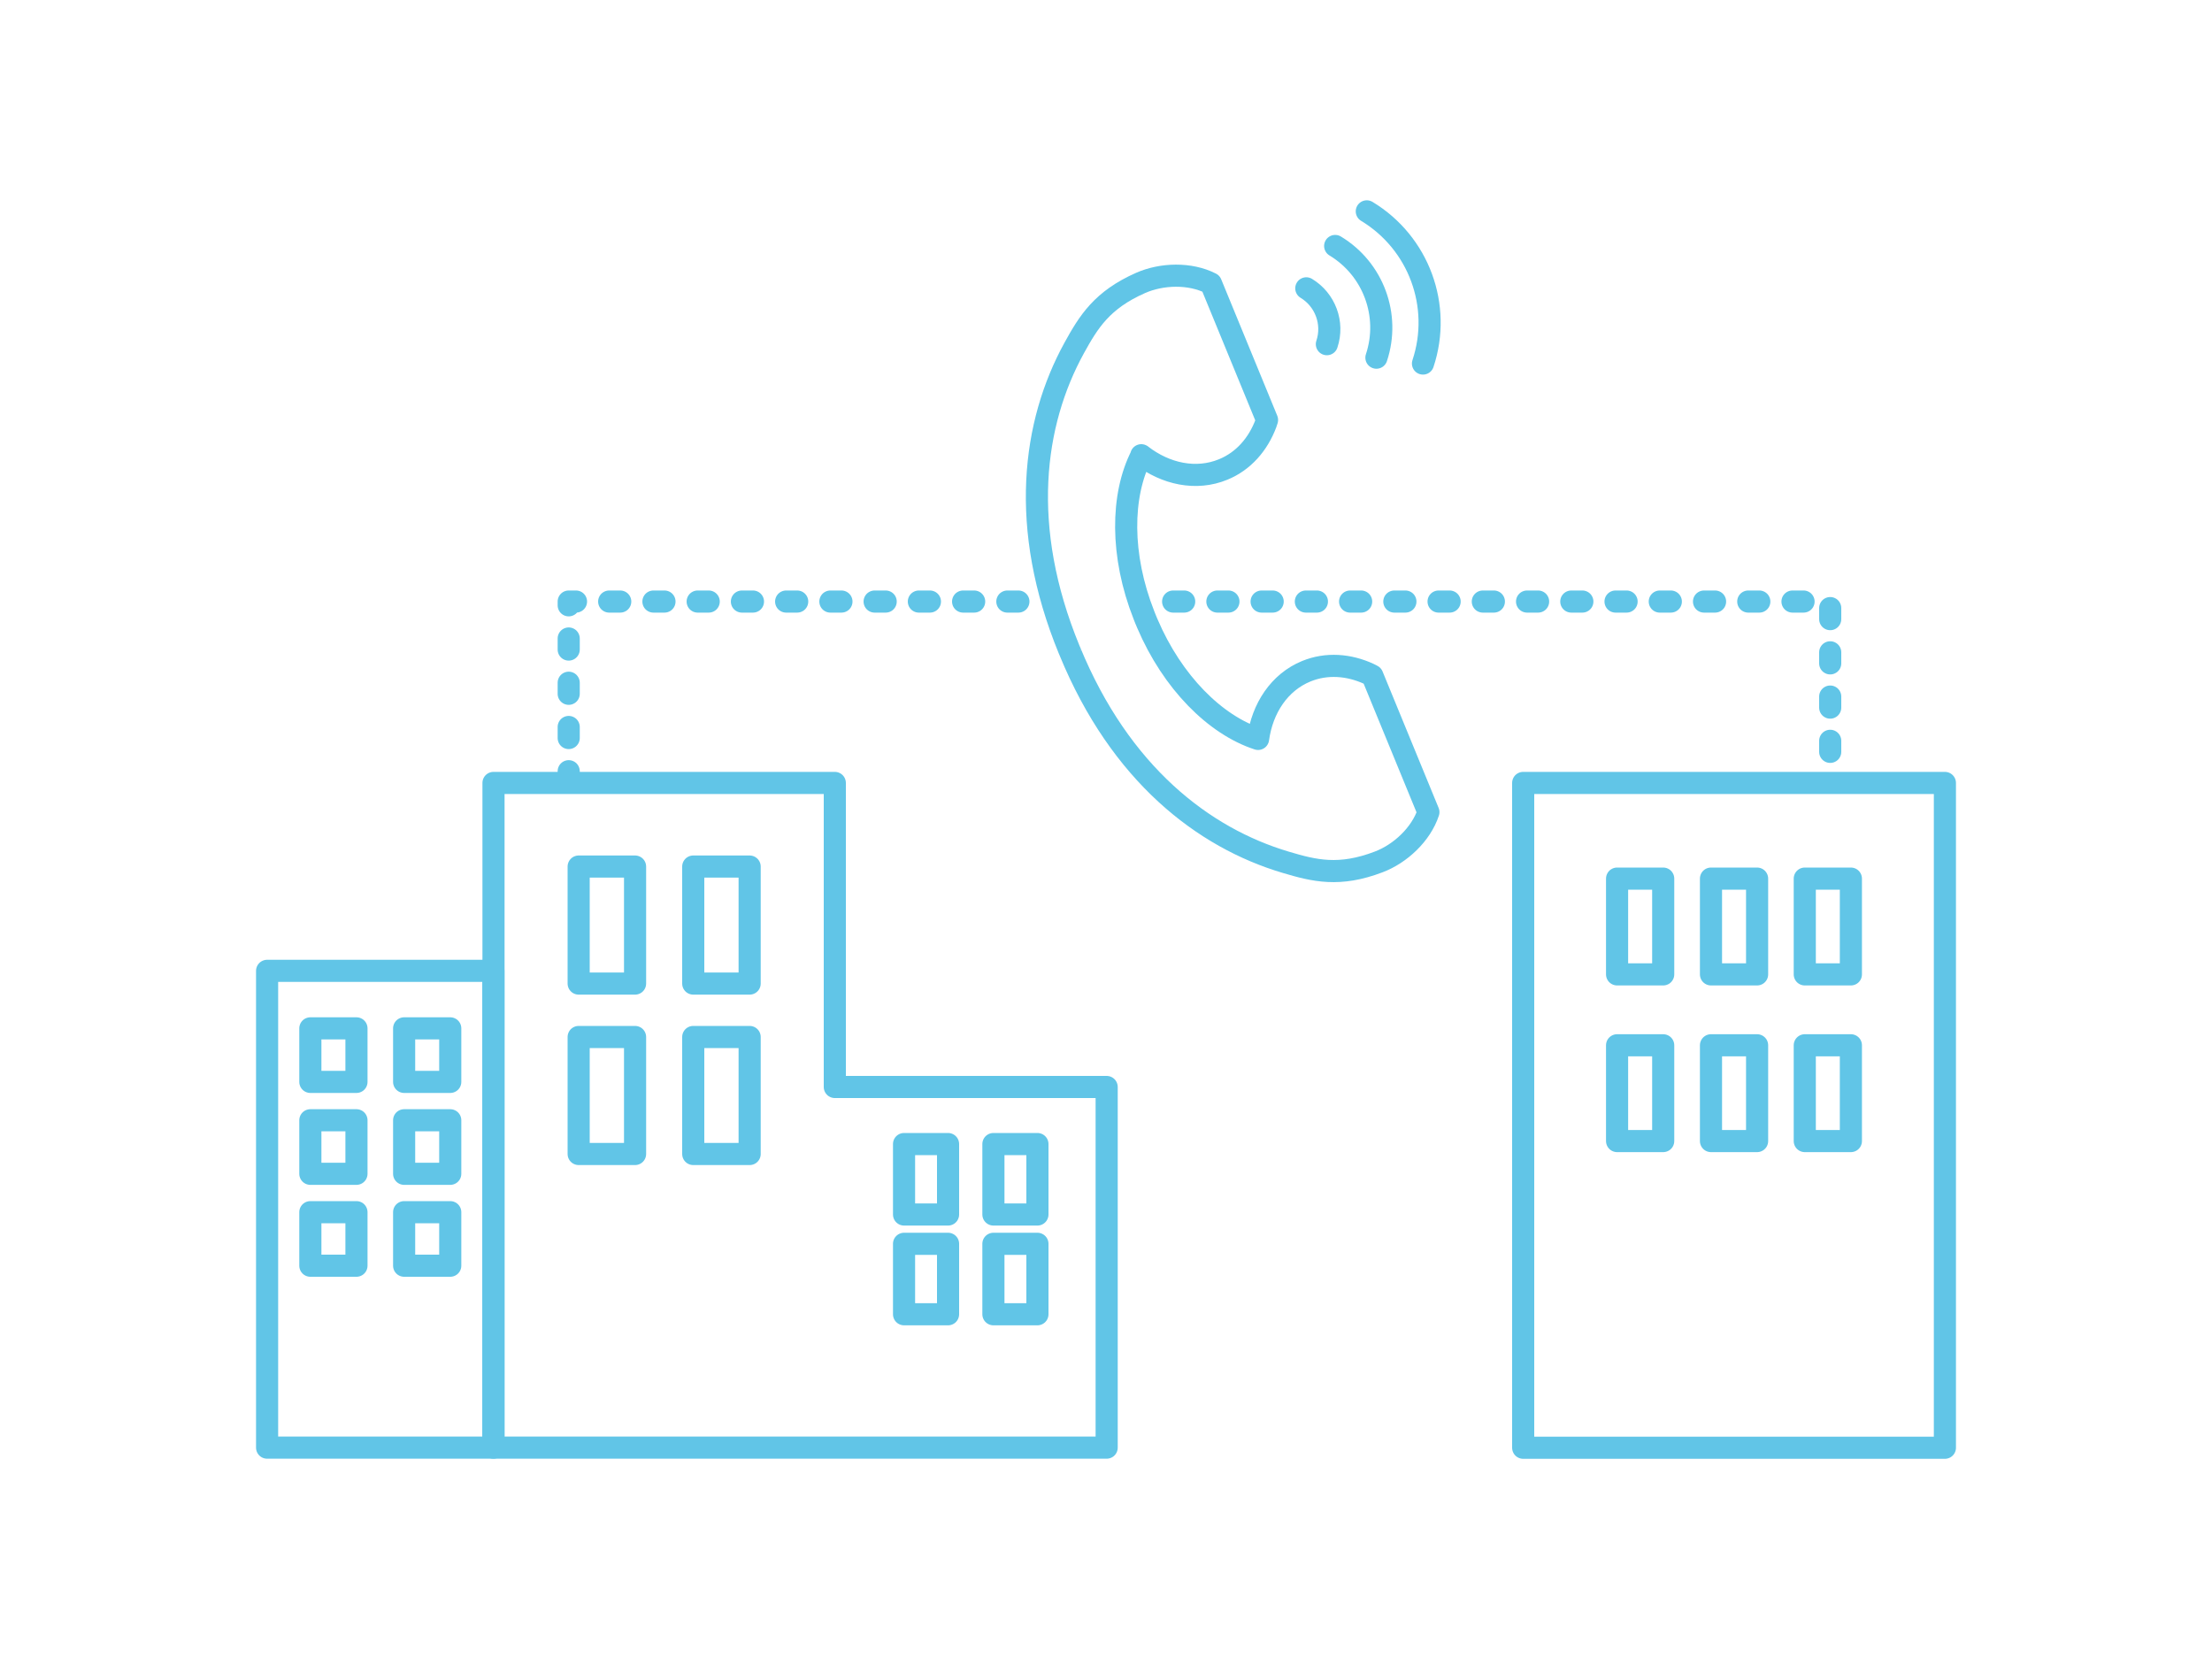 <?xml version="1.0" encoding="UTF-8"?>
<svg id="_レイヤー_2" data-name="レイヤー 2" xmlns="http://www.w3.org/2000/svg" xmlns:xlink="http://www.w3.org/1999/xlink" viewBox="0 0 200 150">
  <defs>
    <clipPath id="clippath">
      <rect width="200" height="150" fill="none" stroke-width="0"/>
    </clipPath>
  </defs>
  <g id="_レイヤー_1-2" data-name="レイヤー 1">
    <g clip-path="url(#clippath)">
      <g>
        <g>
          <g>
            <polyline points="106.07 54.39 165.48 54.39 165.48 70.73" fill="none" stroke="#61c5e7" stroke-dasharray="0 0 1 3" stroke-linecap="round" stroke-linejoin="round" stroke-width="2"/>
            <polyline points="51.42 70.73 51.42 54.39 92.65 54.39" fill="none" stroke="#61c5e7" stroke-dasharray="0 0 1 3" stroke-linecap="round" stroke-linejoin="round" stroke-width="2"/>
            <g>
              <rect x="137.72" y="70.79" width="38.13" height="60.11" fill="none" stroke="#61c5e7" stroke-linecap="round" stroke-linejoin="round" stroke-width="2"/>
              <g>
                <rect x="146.21" y="79.44" width="4.17" height="8.66" fill="none" stroke="#61c5e7" stroke-linecap="round" stroke-linejoin="round" stroke-width="2"/>
                <rect x="154.7" y="79.44" width="4.17" height="8.66" fill="none" stroke="#61c5e7" stroke-linecap="round" stroke-linejoin="round" stroke-width="2"/>
                <rect x="163.18" y="79.44" width="4.17" height="8.66" fill="none" stroke="#61c5e7" stroke-linecap="round" stroke-linejoin="round" stroke-width="2"/>
              </g>
              <g>
                <rect x="146.21" y="94.51" width="4.17" height="8.66" fill="none" stroke="#61c5e7" stroke-linecap="round" stroke-linejoin="round" stroke-width="2"/>
                <rect x="154.7" y="94.51" width="4.17" height="8.66" fill="none" stroke="#61c5e7" stroke-linecap="round" stroke-linejoin="round" stroke-width="2"/>
                <rect x="163.18" y="94.51" width="4.17" height="8.66" fill="none" stroke="#61c5e7" stroke-linecap="round" stroke-linejoin="round" stroke-width="2"/>
              </g>
            </g>
            <g>
              <g>
                <polygon points="75.48 98.28 75.48 70.79 44.62 70.79 44.62 130.89 72.82 130.89 75.48 130.89 100.06 130.89 100.06 98.28 75.48 98.28" fill="none" stroke="#61c5e7" stroke-linecap="round" stroke-linejoin="round" stroke-width="2"/>
                <g>
                  <rect x="52.32" y="78.35" width="5.1" height="10.58" fill="none" stroke="#61c5e7" stroke-linecap="round" stroke-linejoin="round" stroke-width="2"/>
                  <rect x="62.68" y="78.35" width="5.1" height="10.58" fill="none" stroke="#61c5e7" stroke-linecap="round" stroke-linejoin="round" stroke-width="2"/>
                </g>
                <g>
                  <rect x="81.74" y="103.44" width="3.98" height="6.37" fill="none" stroke="#61c5e7" stroke-linecap="round" stroke-linejoin="round" stroke-width="2"/>
                  <rect x="89.82" y="103.44" width="3.98" height="6.37" fill="none" stroke="#61c5e7" stroke-linecap="round" stroke-linejoin="round" stroke-width="2"/>
                </g>
                <g>
                  <rect x="81.74" y="112.46" width="3.98" height="6.37" fill="none" stroke="#61c5e7" stroke-linecap="round" stroke-linejoin="round" stroke-width="2"/>
                  <rect x="89.82" y="112.46" width="3.98" height="6.37" fill="none" stroke="#61c5e7" stroke-linecap="round" stroke-linejoin="round" stroke-width="2"/>
                </g>
                <g>
                  <rect x="52.32" y="93.76" width="5.1" height="10.58" fill="none" stroke="#61c5e7" stroke-linecap="round" stroke-linejoin="round" stroke-width="2"/>
                  <rect x="62.68" y="93.76" width="5.1" height="10.58" fill="none" stroke="#61c5e7" stroke-linecap="round" stroke-linejoin="round" stroke-width="2"/>
                </g>
              </g>
              <g>
                <rect x="24.15" y="87.78" width="20.46" height="43.11" fill="none" stroke="#61c5e7" stroke-linecap="round" stroke-linejoin="round" stroke-width="2"/>
                <g>
                  <g>
                    <rect x="28.06" y="92.98" width="4.17" height="4.84" fill="none" stroke="#61c5e7" stroke-linecap="round" stroke-linejoin="round" stroke-width="2"/>
                    <rect x="36.54" y="92.98" width="4.17" height="4.84" fill="none" stroke="#61c5e7" stroke-linecap="round" stroke-linejoin="round" stroke-width="2"/>
                  </g>
                  <g>
                    <rect x="28.06" y="101.29" width="4.17" height="4.84" fill="none" stroke="#61c5e7" stroke-linecap="round" stroke-linejoin="round" stroke-width="2"/>
                    <rect x="36.54" y="101.29" width="4.17" height="4.84" fill="none" stroke="#61c5e7" stroke-linecap="round" stroke-linejoin="round" stroke-width="2"/>
                  </g>
                  <g>
                    <rect x="28.06" y="109.6" width="4.17" height="4.84" fill="none" stroke="#61c5e7" stroke-linecap="round" stroke-linejoin="round" stroke-width="2"/>
                    <rect x="36.54" y="109.6" width="4.17" height="4.84" fill="none" stroke="#61c5e7" stroke-linecap="round" stroke-linejoin="round" stroke-width="2"/>
                  </g>
                </g>
              </g>
            </g>
          </g>
          <path d="m103.19,41.16c2.21,1.71,4.97,2.29,7.4,1.29,1.84-.75,3.16-2.28,3.87-4.17.04-.1.07-.21.1-.31l-5.07-12.34c-1.9-.97-4.45-.89-6.36-.05-3.49,1.54-4.7,3.51-6.01,5.89-3.73,6.79-5.01,16.18-.45,27.27,0,.02.02.05.03.07,0,.02.02.05.03.07,4.56,11.1,12.08,16.87,19.51,19.08,2.61.78,4.86,1.33,8.42-.03,1.95-.74,3.82-2.48,4.49-4.5l-5.07-12.34c-.1-.05-.19-.11-.29-.15-1.83-.85-3.85-1-5.68-.25-2.44,1-3.98,3.35-4.36,6.12-3.87-1.26-7.74-5.11-10.01-10.43h0c-.05-.13-.11-.25-.16-.38-.05-.13-.1-.26-.15-.38h0c-2.13-5.39-2.08-10.83-.22-14.45Z" fill="none" stroke="#61c5e7" stroke-linecap="round" stroke-linejoin="round" stroke-width="2"/>
        </g>
        <g id="_グループ_7650" data-name="グループ 7650">
          <path id="Vector-15" d="m123.58,19.11c4.7,2.84,6.81,8.55,5.08,13.76" fill="none" stroke="#61c5e7" stroke-linecap="round" stroke-linejoin="round" stroke-width="2"/>
          <path id="Vector-16" d="m120.72,22.24c3.45,2.08,5,6.28,3.73,10.1" fill="none" stroke="#61c5e7" stroke-linecap="round" stroke-linejoin="round" stroke-width="2"/>
          <path id="Vector-17" d="m118.11,26.07c1.72,1.04,2.5,3.14,1.86,5.05" fill="none" stroke="#61c5e7" stroke-linecap="round" stroke-linejoin="round" stroke-width="2"/>
        </g>
      </g>
    </g>
  </g>
</svg>